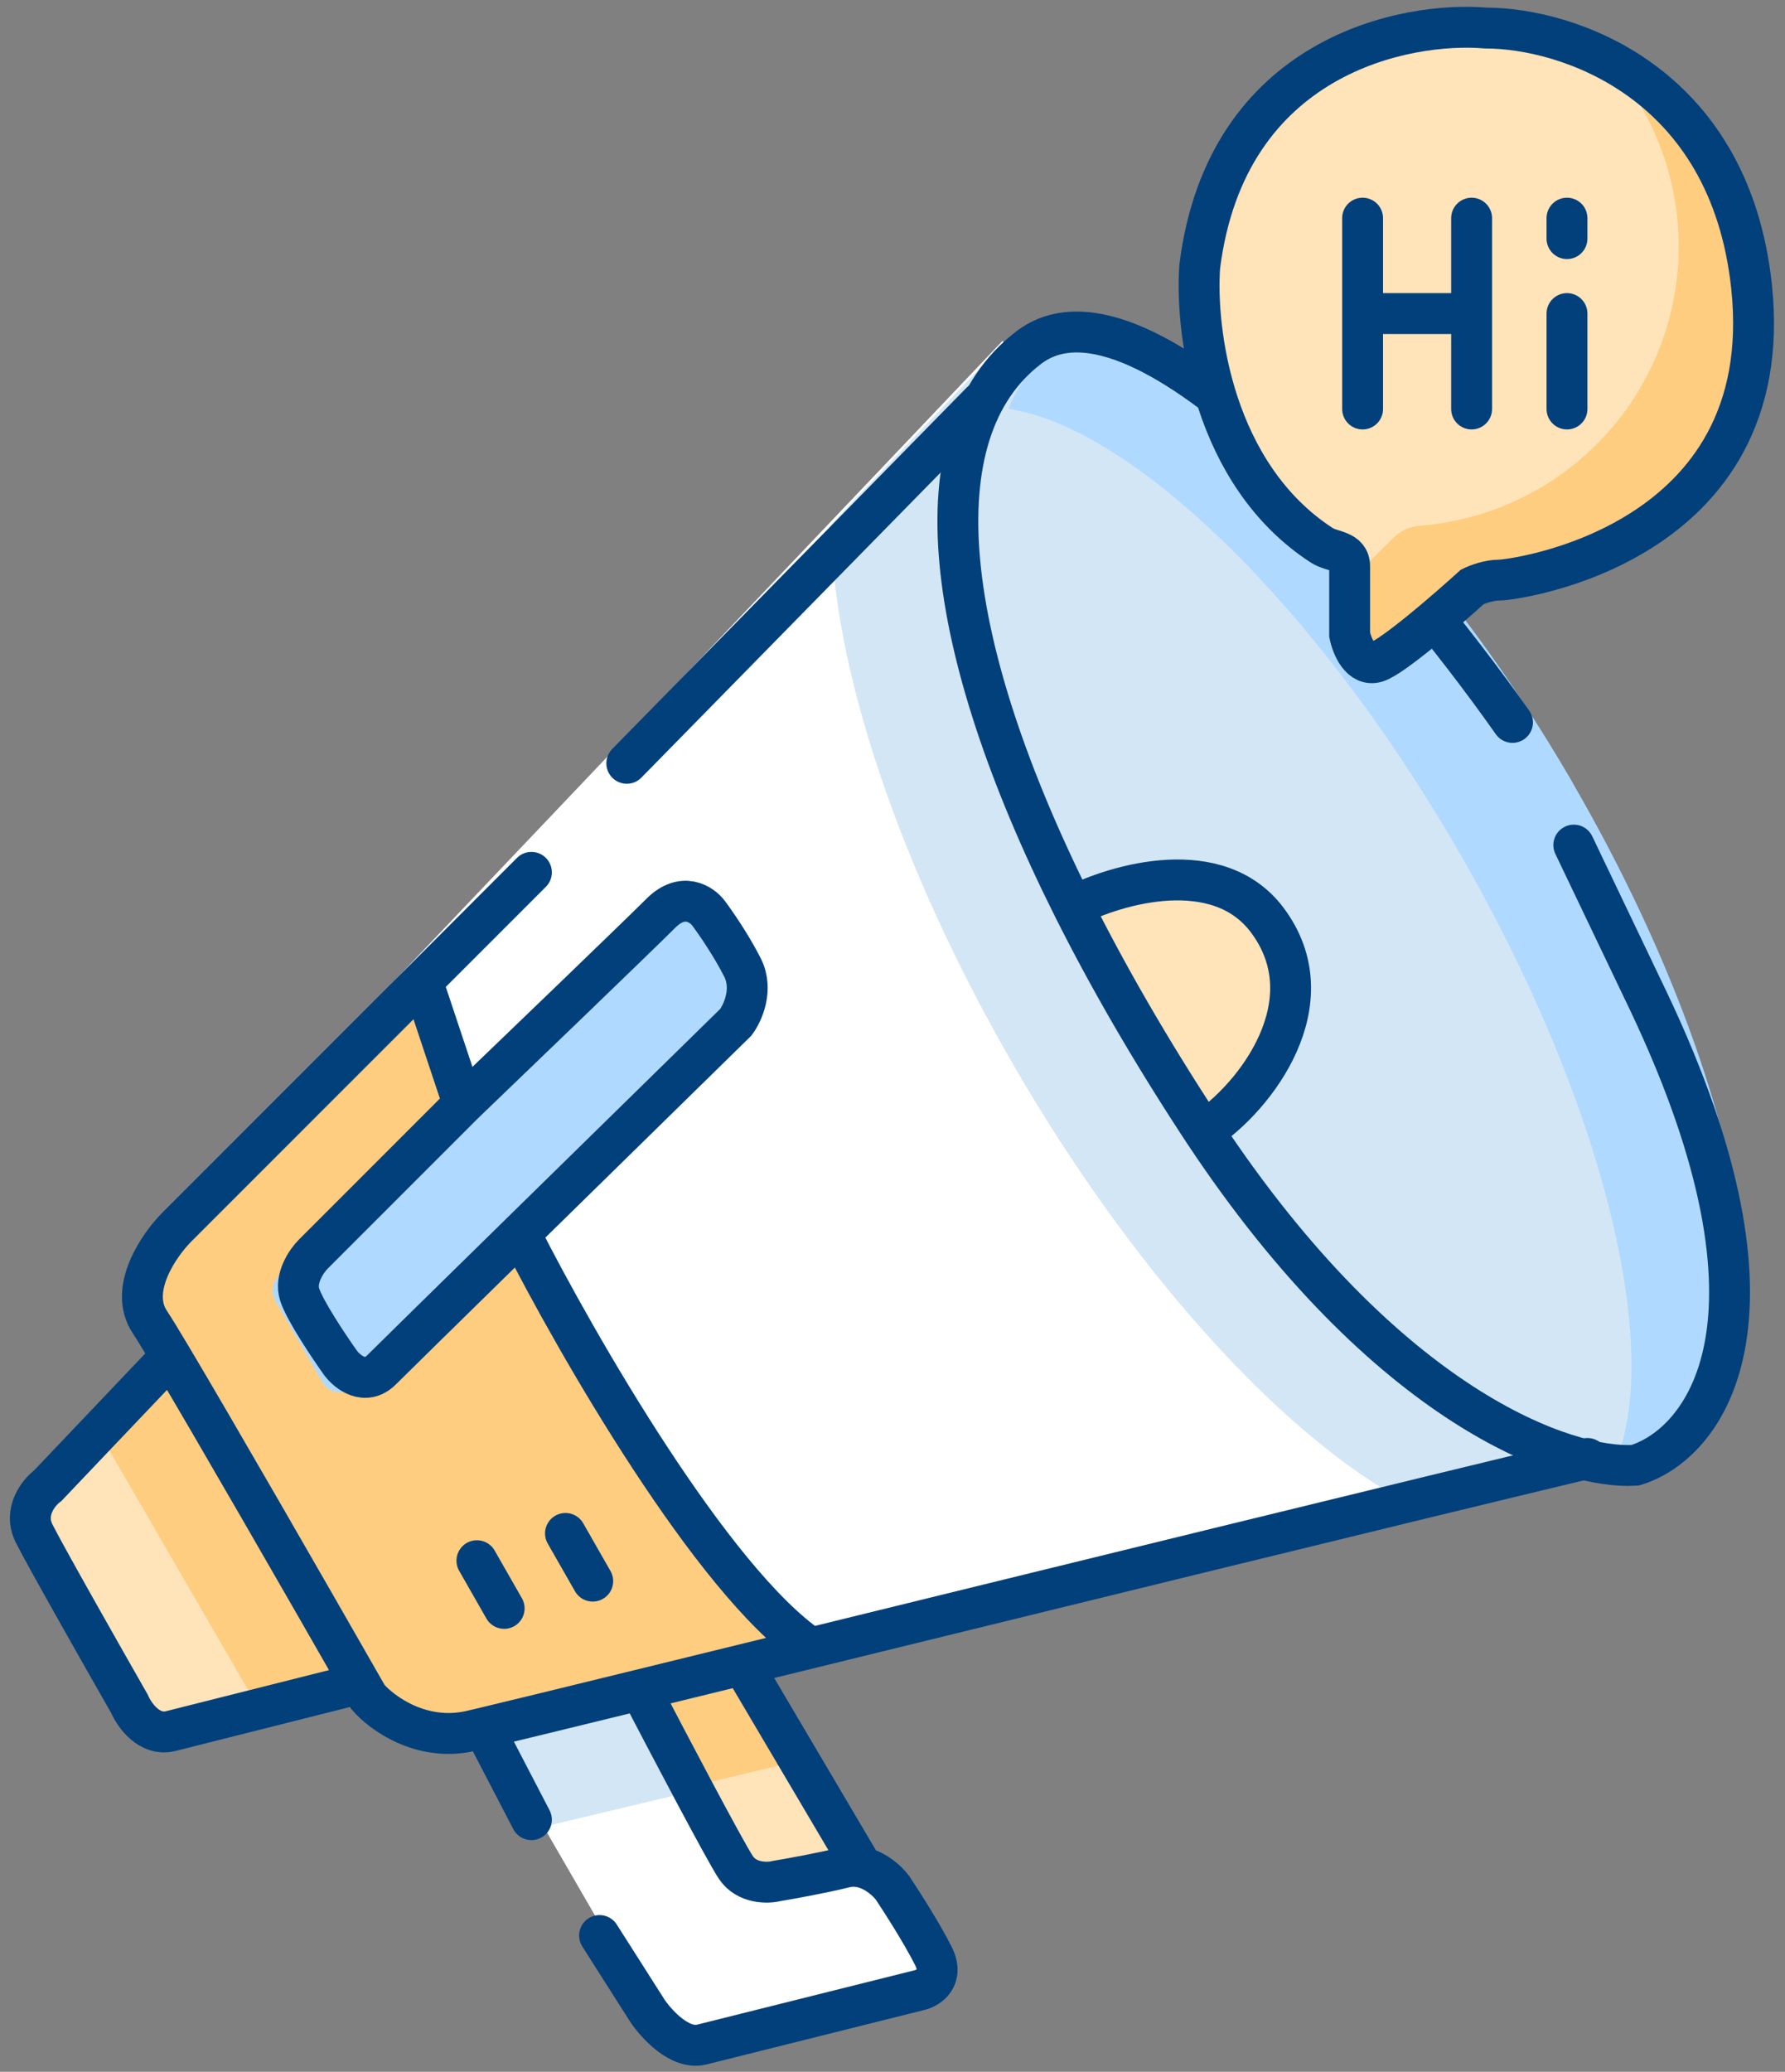 <svg width="131" height="152" viewBox="0 0 131 152" fill="none" xmlns="http://www.w3.org/2000/svg">
<rect x="0" y="0" width="131" height="152" fill="#808080" stroke="none"/>
<path d="M41 120.629L50.796 115L63.336 136.676L53.539 142.309L41 120.629Z" fill="#FFE3B9"/>
<path d="M50.781 115L58.951 129.105L47.493 131.84L41 120.629L50.781 115Z" fill="#FFCD80"/>
<path d="M35 125.57L48.386 148.68C48.712 149.239 49.212 149.679 49.809 149.932C50.407 150.185 51.07 150.239 51.701 150.086L67.936 146.074C68.161 146.018 68.37 145.911 68.547 145.761C68.723 145.611 68.863 145.423 68.954 145.21C69.045 144.997 69.085 144.766 69.072 144.535C69.058 144.304 68.991 144.08 68.876 143.879L65.937 138.801C65.613 138.24 65.115 137.799 64.518 137.545C63.92 137.292 63.256 137.239 62.626 137.395L55.741 139.105L44.679 120L35 125.57Z" fill="white"/>
<path d="M44.687 119L51.74 131.195L40.404 133.898L35 124.57L44.687 119Z" fill="#D3E6F5"/>
<path d="M2.402 113.125L9.585 125.523C9.907 126.081 10.402 126.519 10.995 126.774C11.589 127.028 12.248 127.084 12.876 126.934L35.161 121.617L18.586 93L2.821 109.578C2.377 110.045 2.096 110.643 2.021 111.282C1.945 111.921 2.079 112.568 2.402 113.125Z" fill="#FFE3B9"/>
<path d="M7 104.637L18.995 125.34L34.642 121.617L18.066 93L7 104.637Z" fill="#FFCD80"/>
<path d="M10.801 97.246L25.966 123.418C26.613 124.533 27.604 125.409 28.79 125.918C29.977 126.427 31.297 126.541 32.553 126.242L120.126 105.34L73.585 25L11.644 90.152C10.755 91.086 10.193 92.281 10.042 93.56C9.89 94.838 10.156 96.131 10.801 97.246Z" fill="white"/>
<path d="M73.822 25L120.362 105.355L102.247 109.676C93.544 104.598 83.081 93.144 74.425 78.215C65.769 63.285 61.043 48.527 61 38.477L73.822 25Z" fill="#D3E6F5"/>
<path d="M42.017 97.367C36.657 88.109 32.883 78.914 30.901 71L12.644 90.203C11.755 91.137 11.193 92.332 11.042 93.611C10.89 94.889 11.156 96.182 11.801 97.297L26.97 123.469C27.616 124.584 28.605 125.461 29.792 125.969C30.978 126.477 32.298 126.589 33.553 126.289L59.365 120.129C53.487 114.461 47.378 106.605 42.017 97.352V97.367Z" fill="#FFCD80"/>
<path d="M112.555 57.51C125.404 79.697 129.147 101.529 120.91 106.271C112.673 111.013 95.572 96.869 82.723 74.677C69.874 52.486 66.14 30.658 74.369 25.916C82.598 21.174 99.703 35.318 112.555 57.51Z" fill="#D3E6F5"/>
<path d="M115.466 57.524C128.319 79.715 132.058 101.543 123.821 106.286C122.351 107.133 120.6 107.379 118.64 107.067C121.971 98.598 117.563 80.61 107.002 62.379C96.442 44.149 83.021 31.348 74 29.993C74.721 28.153 75.814 26.762 77.284 25.915C85.513 21.176 102.613 35.317 115.466 57.508V57.524Z" fill="#B0D9FF"/>
<path d="M93.644 69.965C96.136 74.262 93.695 80.344 88.189 83.672C86.516 81.223 84.882 78.625 83.31 75.914C81.739 73.204 80.301 70.489 79 67.817C84.643 64.731 91.148 65.66 93.636 69.965H93.644Z" fill="#FFE3B9"/>
<path d="M53.799 74.553L26.012 101.729C25.849 101.889 25.651 102.009 25.433 102.081C25.216 102.153 24.985 102.174 24.758 102.143C24.531 102.113 24.314 102.03 24.124 101.903C23.934 101.776 23.775 101.606 23.661 101.409L20.201 95.42C20.035 95.133 19.969 94.799 20.014 94.47C20.058 94.142 20.211 93.837 20.448 93.604L48.234 66.428C48.398 66.268 48.596 66.148 48.813 66.076C49.031 66.004 49.262 65.983 49.489 66.014C49.716 66.045 49.932 66.127 50.123 66.254C50.313 66.382 50.471 66.551 50.586 66.749L54.05 72.733C54.217 73.02 54.284 73.354 54.239 73.683C54.194 74.012 54.041 74.317 53.803 74.549L53.799 74.553Z" fill="#B0D9FF"/>
<path d="M39.001 64L31.001 72M116.502 107C102.311 110.402 78.008 116.366 59.5 120.905M12.536 99.5C11.819 98.299 11.284 97.424 11.001 97C9.401 94.6 11.668 91.333 13.001 90L31.001 72M12.536 99.5L3.502 109C2.835 109.5 1.702 110.9 2.502 112.5C3.302 114.1 7.501 121.5 9.5 125C9.857 125.833 10.964 127.4 12.536 127C14.107 126.6 22.453 124.5 26.43 123.5M12.536 99.5C15.719 104.836 22.474 116.583 26.43 123.5M26.43 123.5C26.628 123.846 26.819 124.18 27.002 124.5C28.002 125.667 30.902 127.8 34.502 127C34.694 126.957 35.031 126.878 35.5 126.767M35.5 126.767L39 133.5M35.5 126.767C37.413 126.312 41.524 125.309 47 123.969M44 142L47.5 147.5C48.167 148.5 49.9 150.4 51.5 150C53.1 149.6 62.833 147.167 67.5 146C68.167 145.833 69.3 145.1 68.5 143.5C67.7 141.9 66.167 139.5 65.5 138.5C65.14 138.02 64.314 137.247 63.282 137M47 123.969C49 127.813 53.2 135.8 54 137C54.8 138.2 56.333 138.167 57 138C58 137.833 60.4 137.4 62 137C62.448 136.888 62.881 136.904 63.282 137M47 123.969C49.283 123.41 51.803 122.793 54.5 122.131M54.5 122.131L63.282 137M54.5 122.131C56.108 121.737 57.779 121.327 59.5 120.905M31.001 72L34 81M34 81L23 92C22.5 92.5 21.6 93.8 22 95C22.4 96.2 24.167 98.833 25 100C25.5 100.667 26.8 101.7 28 100.5C28.592 99.908 32.945 95.636 38.184 90.5M34 81C38.167 77 46.9 68.6 48.5 67C50.1 65.4 51.5 66.333 52 67C52.5 67.667 53.7 69.4 54.5 71C55.3 72.6 54.5 74.333 54 75C49.864 79.051 43.558 85.231 38.184 90.5M38.184 90.5C42.289 98.603 52.3 116.029 59.5 120.905M35 114.5L37 118M41.5 112.5L43.5 116" stroke="#02407B" stroke-width="3" stroke-linecap="round"/>
<path d="M46 56L72 29.5" stroke="#02407B" stroke-width="3" stroke-linecap="round"/>
<path d="M111.001 53C102.668 41.167 83.901 19.1 75.501 25.5C67.225 31.806 69.2 47.431 78.733 66.5M115.5 62L121 73.5C132.2 97.1 125 106 120 107.5C115.041 107.831 101.817 103.373 88.33 83M78.733 66.5C81.294 71.623 84.401 76.994 88.001 82.5C88.111 82.668 88.221 82.834 88.33 83M78.733 66.5C81.989 64.833 89.4 62.7 93 67.5C97.5 73.5 92.16 80.5 88.33 83" stroke="#02407B" stroke-width="3" stroke-linecap="round"/>
<path d="M87 21.599C86.999 17.548 88.196 13.587 90.442 10.211C92.688 6.836 95.883 4.195 99.627 2.62C103.37 1.045 107.497 0.606 111.49 1.357C115.483 2.108 119.165 4.017 122.075 6.843C124.986 9.67 126.995 13.29 127.852 17.249C128.71 21.209 128.377 25.332 126.895 29.104C125.413 32.876 122.848 36.128 119.521 38.454C116.195 40.78 112.254 42.076 108.192 42.181L103.521 46.837C103.101 47.254 102.567 47.537 101.987 47.652C101.406 47.766 100.804 47.707 100.257 47.481C99.71 47.255 99.242 46.872 98.913 46.382C98.584 45.891 98.408 45.314 98.407 44.724V40.013C94.979 38.301 92.096 35.672 90.081 32.42C88.067 29.168 87 25.421 87 21.599Z" fill="#FFE3B9"/>
<path d="M128.903 22.422C129.019 27.866 126.968 33.134 123.198 37.074C119.428 41.014 114.245 43.305 108.785 43.445L104.114 48.102C103.695 48.52 103.161 48.805 102.58 48.921C101.998 49.037 101.395 48.978 100.847 48.751C100.3 48.525 99.832 48.141 99.503 47.65C99.174 47.158 98.999 46.579 99 45.988V42.703L102.249 39.461C102.776 38.943 103.47 38.627 104.208 38.57C107.968 38.274 111.575 36.956 114.636 34.757C117.697 32.559 120.094 29.566 121.566 26.104C123.038 22.642 123.529 18.843 122.986 15.122C122.442 11.401 120.885 7.9 118.483 5C121.575 6.766 124.158 9.297 125.983 12.349C127.807 15.401 128.812 18.87 128.899 22.422H128.903Z" fill="#FFCD80"/>
<path d="M99.049 41.558C99.049 40.358 97.769 40.505 97 40.005C89 34.805 87.714 24.225 88.047 19.558C90.001 4.005 103.214 1.558 109.047 2.058C114.88 2.058 126.949 5.858 128.549 21.058C130.549 40.058 111.049 42.558 110.049 42.558C109.249 42.558 108.383 42.892 108.049 43.058C106.216 44.725 102.249 48.158 101.049 48.558C99.85 48.958 99.216 47.392 99.049 46.558V41.558Z" stroke="#02407B" stroke-width="3" stroke-linecap="round"/>
<path d="M100 16.005V23.005M100 30.005V23.005M100 23.005H108M108 16.005V30.005M115 23.005V30.005M115 16.005V17.505" stroke="#02407B" stroke-width="3" stroke-linecap="round"/>
</svg>
